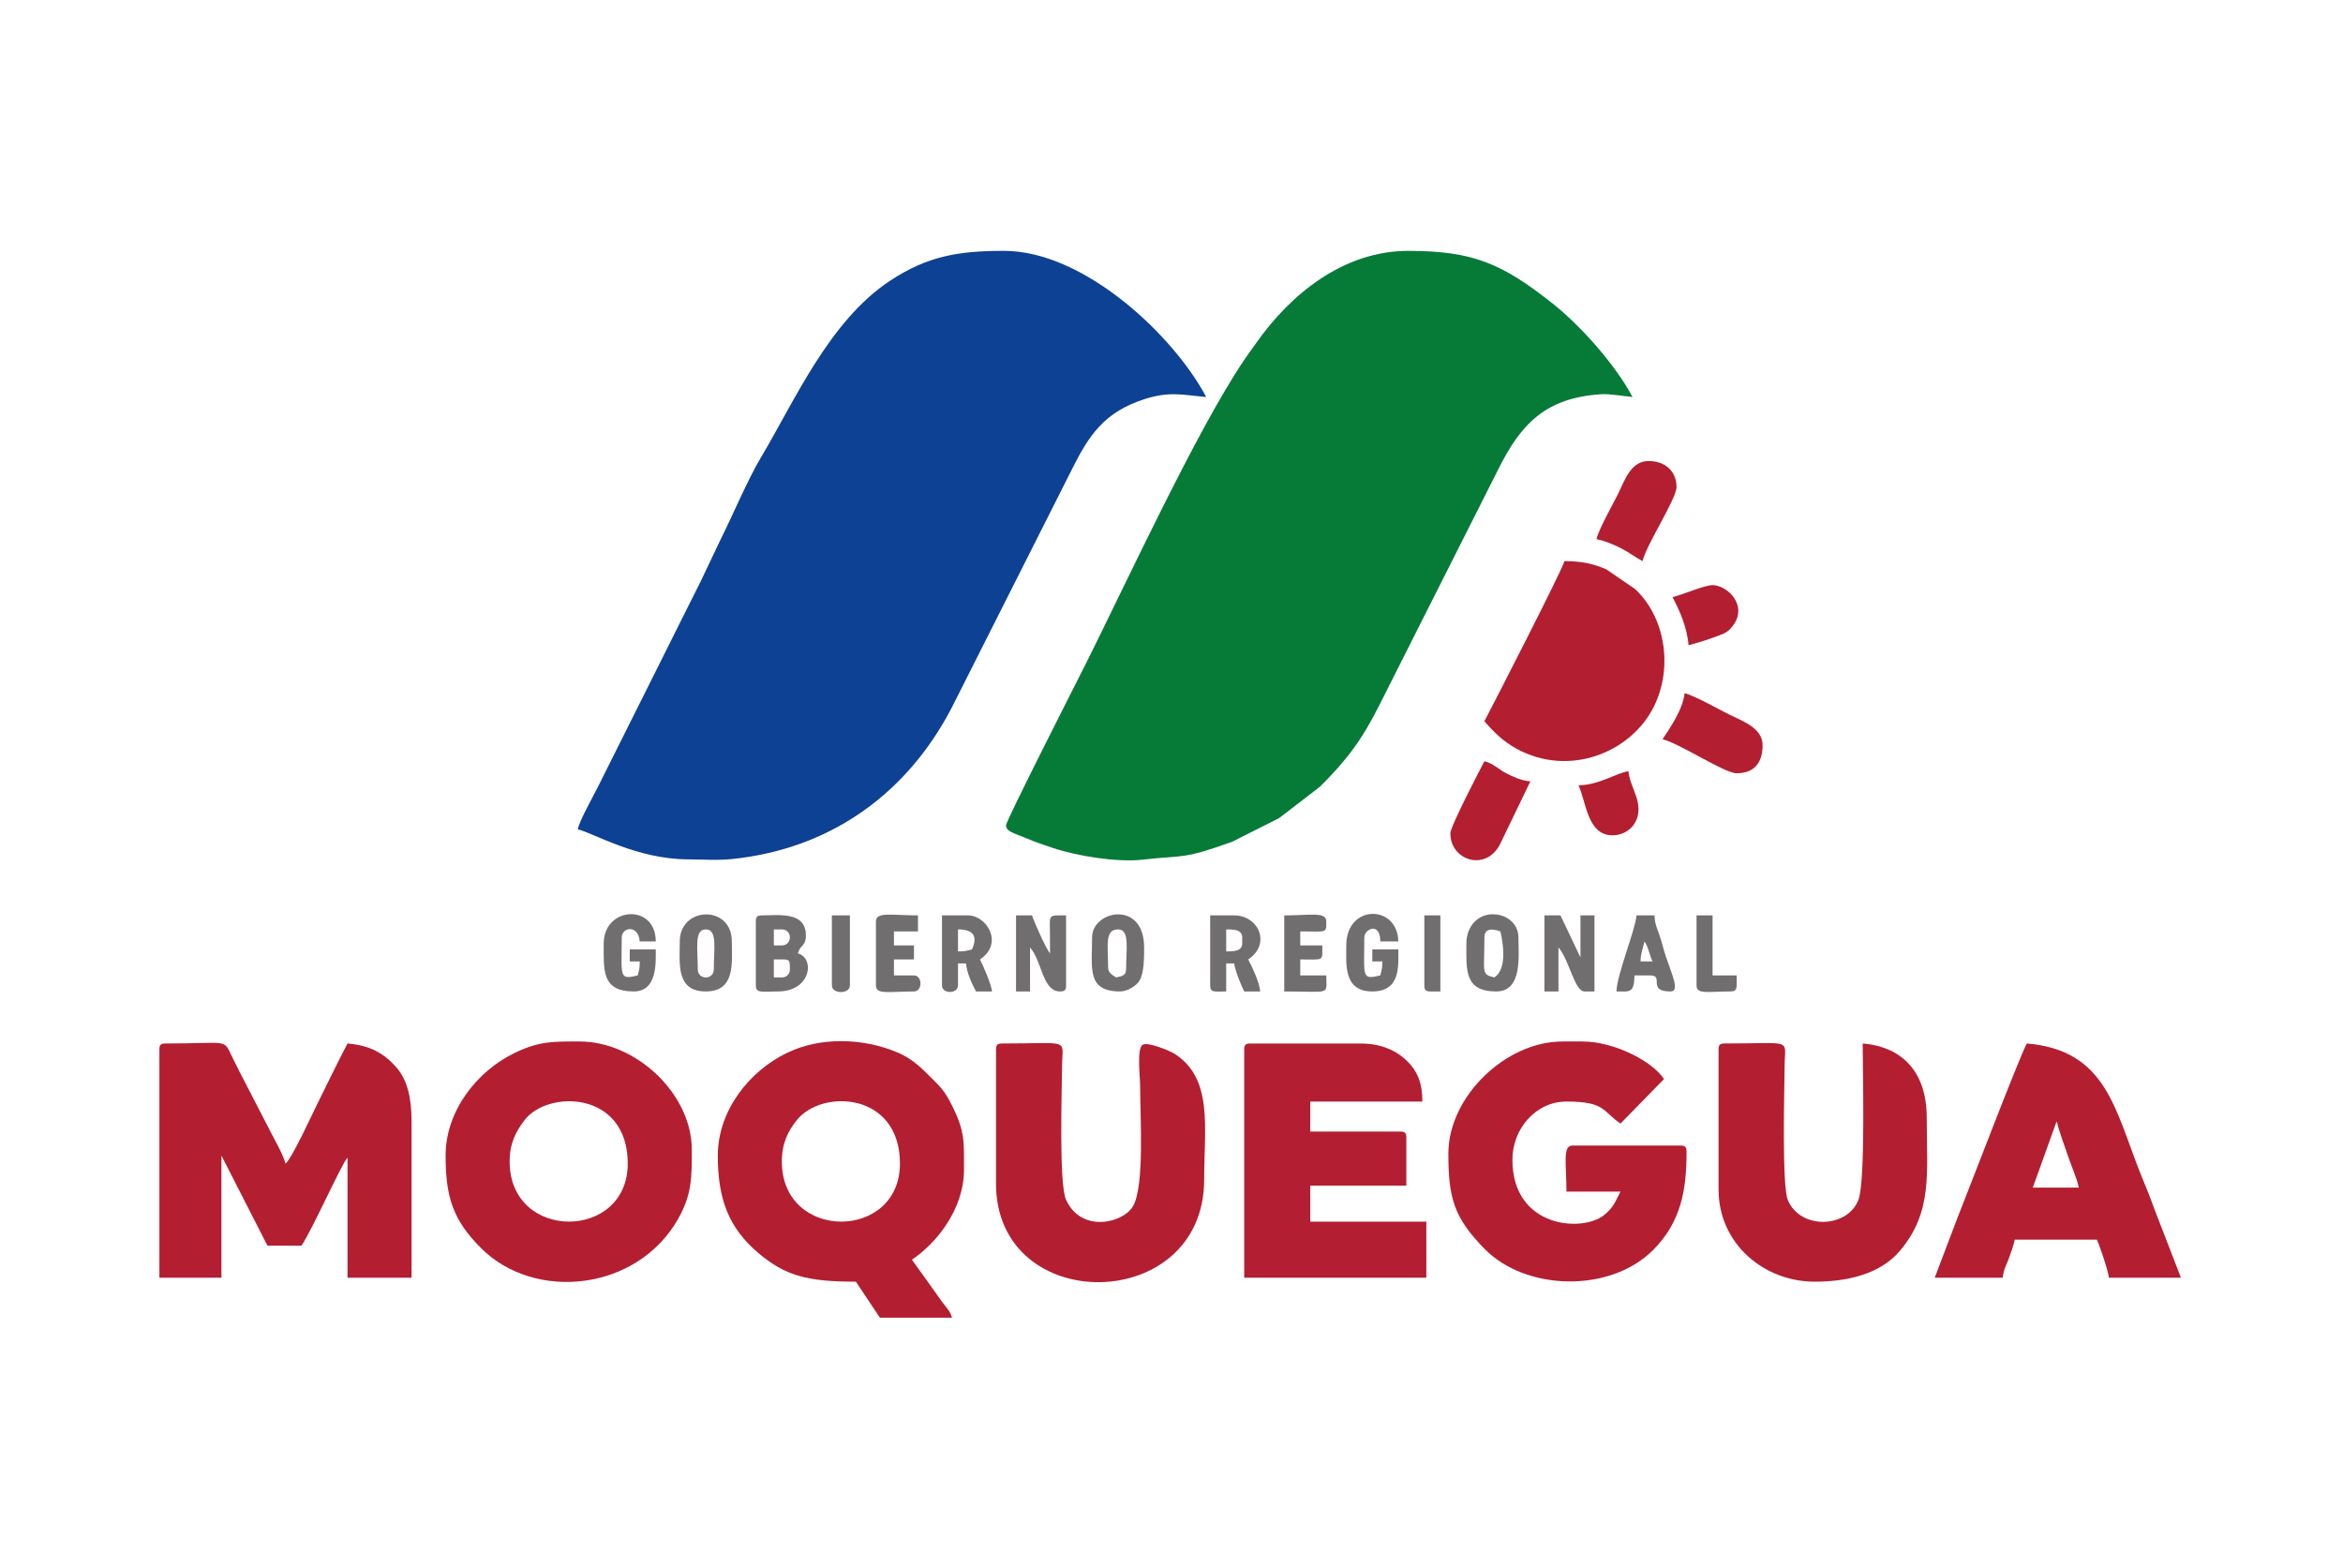 <?xml version="1.0" encoding="UTF-8"?>
<!DOCTYPE svg PUBLIC "-//W3C//DTD SVG 1.1//EN" "http://www.w3.org/Graphics/SVG/1.1/DTD/svg11.dtd">
<!-- Creator: CorelDRAW -->
<svg xmlns="http://www.w3.org/2000/svg" xml:space="preserve" width="124mm" height="83mm" version="1.1" style="shape-rendering:geometricPrecision; text-rendering:geometricPrecision; image-rendering:optimizeQuality; fill-rule:evenodd; clip-rule:evenodd"
viewBox="0 0 12400 8300"
 xmlns:xlink="http://www.w3.org/1999/xlink"
 xmlns:xodm="http://www.corel.com/coreldraw/odm/2003">
 <defs>
  <style type="text/css">
   <![CDATA[
    .fil1 {fill:#067B38}
    .fil0 {fill:#0D4193}
    .fil4 {fill:#706E6E}
    .fil2 {fill:#B41E31}
    .fil3 {fill:#B41E32}
   ]]>
  </style>
 </defs>
 <g id="Capa_x0020_1">
  <g id="_2259567398208">
   <path class="fil0" d="M3057.41 4388.87c82.9,19.31 309.62,157.59 582.61,158.91 128.99,0.62 175.25,11.38 334.44,-15.13 488.58,-81.35 858.99,-380 1074.39,-811.12l624.97 -1239.36c88.03,-176.06 168.82,-300.93 382.42,-369.66 134.3,-43.22 200.59,-22.22 327.3,-11.68 -171.22,-323.57 -644.03,-773.27 -1069.87,-773.27 -244.05,0 -407.34,28.61 -603.97,158.71 -322.85,213.63 -505.32,638.62 -683.88,936.82 -66.75,111.46 -148.62,305 -212.8,433.36l-105.85 222.53c-75.54,149.86 -143.93,287.63 -218.99,437.75l-324.85 649.69c-25.41,50.83 -94.24,172.3 -105.92,222.45z"/>
   <path class="fil1" d="M5324.26 4367.68c0,32.79 41.06,40.7 110.32,69.76 50.25,21.08 86.31,33.07 139.79,50.88 127.13,42.35 339.97,76.18 471.51,61.25 226.07,-25.66 210.39,0.82 476.82,-95.68l246.59 -124.17 215.59 -165.74c140.76,-139.27 222.84,-247.65 316.7,-435.39l628.5 -1246.42c120.96,-241.93 251.77,-377.43 545.73,-395.92 45.11,-2.83 115.57,10.55 163.99,14.58 -91.29,-172.52 -276.13,-378.75 -425.08,-496.49 -263.77,-208.51 -418.43,-276.78 -761.31,-276.78 -347.89,0 -627.89,235.18 -804.99,487.34 -22.49,32.03 -43.07,59.15 -65.88,93 -250.37,371.53 -623.28,1179.19 -831.04,1594.71 -45.85,91.71 -427.24,839.9 -427.24,865.07z"/>
   <path class="fil2" d="M843.51 5554.08l0 1207.57 328.38 0 0 -646.16 243.63 476.68 180.08 0c60.8,-90.79 207.87,-424.94 243.63,-466.09l0 635.57 338.97 0 0 -826.23c0,-124.02 -21.76,-221.24 -82.06,-288.69 -63.56,-71.11 -135.3,-114.31 -256.91,-124.43 -54.79,103.55 -106.33,212.67 -158.89,317.78 -26.54,53.09 -136.33,293.5 -169.48,317.78 -10.31,-44.23 -55.06,-120.64 -77.68,-165.95l-165.96 -321.31c-13.17,-26.35 -24.5,-48.18 -38.75,-77.77 -47.4,-98.43 -13.98,-70.53 -353.18,-70.53 -24.41,0 -31.78,7.37 -31.78,31.78z"/>
   <path class="fil2" d="M4137.87 6147.27c0,-97.89 32.78,-160.77 78.22,-218.37 132.23,-167.61 546.75,-149.76 546.75,228.96 0,409.65 -624.97,412.88 -624.97,-10.59zm-338.97 -31.78c0,227.73 55.88,381.36 214.93,515.97 142.66,120.74 259.91,151.38 515.97,151.38 42.51,63.47 84.61,127.19 127.11,190.66l381.34 0c-9.56,-35.81 -27.39,-49.79 -48.46,-78.65l-105.94 -148.28c-20.93,-28.95 -40.28,-54.61 -57.45,-80.25 127.96,-85.69 275.41,-265.41 275.41,-476.68 0,-148.22 5.72,-201.07 -63.43,-339.09 -42.23,-84.28 -61.34,-97.82 -124.58,-161.43 -48.59,-48.86 -96.21,-91.19 -165.81,-120.2 -181.05,-75.44 -403.79,-83.08 -582.1,2.59 -202,97.05 -366.99,307.56 -366.99,543.98z"/>
   <path class="fil2" d="M2697.25 6147.27c0,-98.3 33.62,-159.43 78.16,-218.43 122.31,-162.01 546.82,-157.63 546.82,229.02 0,409.29 -624.98,413.35 -624.98,-10.59zm-338.97 -31.78c0,222.77 40.79,343.03 187.86,490.08 283.94,283.93 827.89,228.27 1044.46,-158.14 72.91,-130.09 70.59,-222.43 70.59,-363.71 0,-295.21 -295.56,-572.01 -593.19,-572.01 -139.89,0 -212.51,-2.76 -342.72,59.8 -202.11,97.1 -367,308.26 -367,543.98z"/>
   <path class="fil2" d="M7665.26 6104.9c0,233.8 28.85,339.49 193.23,505.9 217.84,220.53 661.94,232.83 889.73,5.04 150.42,-150.41 177.58,-320.48 177.58,-521.53 0,-24.41 -7.37,-31.78 -31.78,-31.78l-572.01 0c-53.79,0 -31.77,97.29 -31.77,243.63l286 0c-30.18,57.03 -35.18,82.19 -87.34,124.52 -113.31,91.96 -484.67,69.26 -484.67,-294 0,-161.79 123.28,-307.19 286.01,-307.19 207.64,0 189.99,52.23 286,116.52l230.45 -235.63c-63.04,-95.43 -265.12,-198.67 -431.71,-198.67l-105.93 0c-301.33,0 -603.79,292.62 -603.79,593.19z"/>
   <path class="fil3" d="M6584.8 5554.08l0 1207.57 963.94 0 0 -296.6 -614.38 0 0 -190.67 508.45 0 0 -254.22c0,-24.41 -7.37,-31.78 -31.77,-31.78l-476.68 0 0 -158.89 593.2 0c0,-94.65 -22.76,-163.26 -92.51,-225.28 -56.31,-50.07 -133.16,-81.91 -235.87,-81.91l-582.6 0c-24.41,0 -31.78,7.37 -31.78,31.78z"/>
   <path class="fil2" d="M5271.3 5554.08l0 709.71c0,705.16 1101.64,692.95 1101.64,-21.18 0,-277.93 48.81,-536.67 -159,-667.23 -22.23,-13.97 -137.14,-62.39 -165.89,-46.8 -32.89,17.84 -14.08,170.99 -14.08,216.16 0,165.91 24.44,532.51 -38.32,639.62 -51.86,88.52 -273.25,142.72 -353.86,-35.58 -37.82,-83.69 -22.17,-570.23 -20.84,-710.05 1.37,-145 49.49,-116.43 -317.88,-116.43 -24.41,0 -31.77,7.37 -31.77,31.78z"/>
   <path class="fil2" d="M9095.29 5554.08l0 741.49c0,286.7 240.61,487.27 508.45,487.27 164.79,0 343.74,-35.96 451.2,-163.19 174.42,-206.49 142,-408.37 142,-705.42 0,-234.77 -123.58,-374.01 -338.97,-391.93 0,134.86 15.57,722.71 -21.87,825.55 -54.74,150.38 -304.81,163.46 -373.82,4.44 -32.49,-74.84 -18.6,-580.51 -17.34,-713.56 1.37,-145 49.49,-116.43 -317.87,-116.43 -24.41,0 -31.78,7.37 -31.78,31.78z"/>
   <path class="fil2" d="M10885.47 5935.42c13.53,58.1 37.08,116.02 56.94,176.09 20.86,63.11 45.21,111.8 59.58,173.46l-243.64 0 123.22 -342.86c0.78,-1.43 2.42,-4.58 3.9,-6.69zm-646.16 826.23l360.15 0c3.49,-41.96 18.7,-66.46 30.24,-96.87 12.78,-33.68 25.23,-69.68 33.32,-104.39l434.3 0c14.08,29.33 60.56,165.22 63.56,201.26l381.34 0 -141.67 -366.78c-23.71,-66.79 -46.39,-119.19 -71.7,-182.53 -135.88,-339.98 -180.75,-654.96 -602.28,-690.04 -44.39,83.9 -305.92,770.51 -367.7,924.61l-119.56 314.74z"/>
   <path class="fil2" d="M7855.93 3816.86c50.4,57.98 99.24,106.98 171.48,146.3 278.44,151.56 604.87,19.11 725.54,-223.82 105.24,-211.84 56.17,-479.75 -101.04,-623.12l-150.93 -103.29c-66.54,-28.3 -126.47,-43.49 -221.34,-43.49 -10.27,44.1 -374,753.48 -423.71,847.42z"/>
   <path class="fil2" d="M8449.13 2852.92c49.62,11.56 87.39,26.98 130.89,49.19 46.03,23.49 70.15,44.79 112.74,67.33 20.08,-86.16 180.08,-330.11 180.08,-391.93 0,-81 -57.4,-137.71 -148.3,-137.71 -95.67,0 -127.57,106.84 -162.42,176.55 -28.3,56.6 -100.87,184.56 -112.99,236.57z"/>
   <path class="fil2" d="M8798.69 3912.19c87.74,20.45 328.37,180.08 391.93,180.08 100.5,0 137.71,-64.22 137.71,-148.3 0,-92.45 -108.22,-128.26 -176.55,-162.42 -56.63,-28.3 -184.53,-100.87 -236.57,-112.99 -6.87,82.55 -78.81,187.32 -116.52,243.63z"/>
   <path class="fil2" d="M7675.86 4410.06c0,143.76 185.54,203.41 261.6,60.34l162.11 -335.75c-44.32,-0.99 -96.69,-26.37 -127.43,-42.06 -42.13,-21.5 -69.68,-53.03 -116.21,-63.87 -25.5,48.19 -180.07,345.08 -180.07,381.34z"/>
   <path class="fil4" d="M4137.87 5172.73l-42.38 0 0 -95.33c85.79,0 84.75,-7 84.75,52.97 0,24.79 -17.58,42.36 -42.37,42.36zm0 -169.48l-42.38 0 0 -84.74 42.38 0c24.79,0 42.37,17.57 42.37,42.37 0,24.79 -17.58,42.37 -42.37,42.37zm-137.71 -127.11l0 338.97c0,43.24 33.21,31.78 116.52,31.78 176.82,0 196.96,-176.96 105.93,-201.27 13.17,-49.32 42.37,-34.52 42.37,-95.33 0,-128.53 -144.51,-105.93 -233.04,-105.93 -24.41,0 -31.78,7.37 -31.78,31.78z"/>
   <path class="fil4" d="M5377.22 5246.89l74.15 0 0 -233.05c64.71,74.45 65.18,233.05 158.89,233.05 24.41,0 31.78,-7.38 31.78,-31.78l0 -370.75c-93.78,0 -86.8,-6.43 -85.36,84.12 0.62,39.12 0.62,78.01 0.62,117.14 -23.36,-26.87 -91.11,-183.11 -95.33,-201.26l-84.75 0 0 402.53z"/>
   <path class="fil4" d="M8173.71 5246.89l74.16 0 0 -233.05c57.2,65.82 85.23,233.05 137.7,233.05l52.96 0 0 -402.53 -74.14 0 0 222.45 -105.93 -222.45 -84.75 0 0 402.53z"/>
   <path class="fil4" d="M6489.46 5035.03l0 -116.52c41.93,0 84.75,1.49 84.75,42.37l0 31.78c0,40.88 -42.82,42.37 -84.75,42.37zm-84.74 180.08c0,40.1 24.71,31.78 84.74,31.78l0 -148.3 42.38 0c2.77,33.27 39.38,122.63 52.96,148.3l84.74 0c-4.08,-49.09 -43.97,-132.47 -63.56,-169.49 123.45,-82.66 54.27,-233.04 -74.14,-233.04l-127.12 0 0 370.75z"/>
   <path class="fil4" d="M5144.18 5024.44c-31.16,7.26 -32.33,10.59 -74.15,10.59l0 -116.52c83.84,0 104.64,37.7 74.15,105.93zm-158.89 190.67c0,45.85 84.74,45.85 84.74,0l0 -116.52 42.37 0c4.27,51.34 33.29,111.12 52.97,148.3l84.74 0c-2.92,-35.07 -48.62,-141.25 -63.56,-169.49 127.65,-85.48 35.28,-233.04 -63.55,-233.04l-137.71 0 0 370.75z"/>
   <path class="fil4" d="M3692.97 5130.37c0,-110.62 -20.35,-211.86 42.37,-211.86 62.72,0 42.37,101.24 42.37,211.86 0,56.45 -84.74,56.45 -84.74,0zm-95.33 -148.3c0,115.95 -21.86,264.82 137.7,264.82 158.99,0 137.71,-155.41 137.71,-264.82 0,-195.07 -275.41,-186.1 -275.41,0z"/>
   <path class="fil4" d="M7908.89 5172.73c-71.39,-16.63 -52.96,-22.45 -52.96,-211.85 0,-66.29 76.6,-33.67 84.74,-31.78 16.39,70.33 34.6,199.19 -31.78,243.63zm-148.29 -180.07c0,139.96 -12.35,254.23 158.89,254.23 140.03,0 116.52,-194.57 116.52,-286.01 0,-77.65 -70.81,-127.64 -145.77,-122.06 -78.47,5.85 -129.64,71.91 -129.64,153.84z"/>
   <path class="fil4" d="M7125.03 5003.25c0,98.45 -16.48,243.64 137.71,243.64 151.03,0 137.7,-136.1 137.7,-222.45l-137.7 0 0 63.55 52.96 0c0,41.82 -3.33,42.99 -10.59,74.15 -101.51,24.3 -84.74,7.47 -84.74,-201.26 0,-44.45 84.74,-84.63 84.74,21.19l95.33 0c-4.39,-197.18 -275.41,-198.18 -275.41,21.18z"/>
   <path class="fil4" d="M5864.49 5119.77c0,-116.7 -19.41,-201.26 52.96,-201.26 62.72,0 42.38,101.24 42.38,211.86 0,33.51 -26.06,36.1 -52.97,42.36 -18.06,-12.09 -42.37,-23.04 -42.37,-52.96zm-84.74 -158.89c0,162.85 -29.89,286.01 148.3,286.01 39.34,0 85.99,-29.89 102.27,-56.62 24.91,-40.87 24.84,-121.93 24.84,-176.43 0,-252.1 -275.41,-196.76 -275.41,-52.96z"/>
   <path class="fil4" d="M3195.11 4992.66c0,139.96 -12.35,254.23 158.89,254.23 125.7,0 116.52,-153.33 116.52,-222.45l-137.7 0 0 63.55 52.96 0c0,41.82 -3.33,42.99 -10.59,74.15 -101.51,24.3 -84.74,7.47 -84.74,-201.26 0,-54.04 87.75,-69.87 95.33,21.19l84.74 0c0,-203.06 -275.41,-184.59 -275.41,10.59z"/>
   <path class="fil2" d="M8851.65 3160.11c36.51,68.99 76.71,157.63 84.75,254.23 48.01,-11.19 121.66,-35.97 168.45,-54 28.22,-10.87 42.31,-19.01 62.24,-43.68 89.79,-111.13 -26.08,-220.11 -103.58,-220.11 -42.55,0 -160.01,51.48 -211.86,63.56z"/>
   <path class="fil2" d="M8353.79 4155.83c40.88,85.19 46.01,264.82 180.08,264.82 73.03,0 137.71,-54.37 137.71,-137.7 0,-72.06 -47.03,-129.93 -52.97,-201.27 -56.27,4.68 -156.37,74.15 -264.82,74.15z"/>
   <path class="fil4" d="M4635.73 4876.14l0 338.97c0,50.59 70.92,31.78 201.26,31.78 45.86,0 45.86,-84.75 0,-84.75l-105.93 0 0 -84.74 105.93 0 0 -74.15 -105.93 0 0 -74.15 127.12 0 0 -84.74c-138.93,0 -222.45,-20.46 -222.45,31.78z"/>
   <path class="fil4" d="M8703.36 4982.07c20.83,29.98 25.61,71.01 42.36,105.92l-63.55 0c0.95,-42.74 12.78,-69.83 21.19,-105.92zm-148.3 264.82c68.79,0 93.18,11.98 95.33,-84.75l84.74 0c73.81,0 -20.3,84.75 105.93,84.75 50.85,0 7.57,-88.63 -25.28,-186.58 -13.12,-39.15 -18.55,-66.8 -31.56,-106.15 -13.4,-40.54 -26.85,-62.72 -27.9,-109.8l-95.34 0c-6.6,79.42 -103.92,312.65 -105.92,402.53z"/>
   <path class="fil4" d="M6796.65 5246.89c251.83,0 222.45,22.1 222.45,-84.75l-137.7 0 0 -84.74c129.02,0 116.52,12.61 116.52,-74.15l-116.52 0 0 -74.15c142.67,0 137.7,11.72 137.7,-52.96 0,-52.24 -83.52,-31.78 -222.45,-31.78l0 402.53z"/>
   <path class="fil4" d="M8978.77 5215.11c0,48.86 59.54,31.78 180.07,31.78 40.11,0 31.78,-24.71 31.78,-84.75l-127.11 0 0 -317.78 -84.74 0 0 370.75z"/>
   <path class="fil4" d="M4402.69 5215.11c0,46.52 95.33,46.52 95.33,0l0 -370.75 -95.33 0 0 370.75z"/>
   <path class="fil4" d="M7538.15 5215.11c0,24.4 7.37,31.78 31.78,31.78l52.96 0 0 -402.53 -84.74 0 0 370.75z"/>
  </g>
 </g>
</svg>
